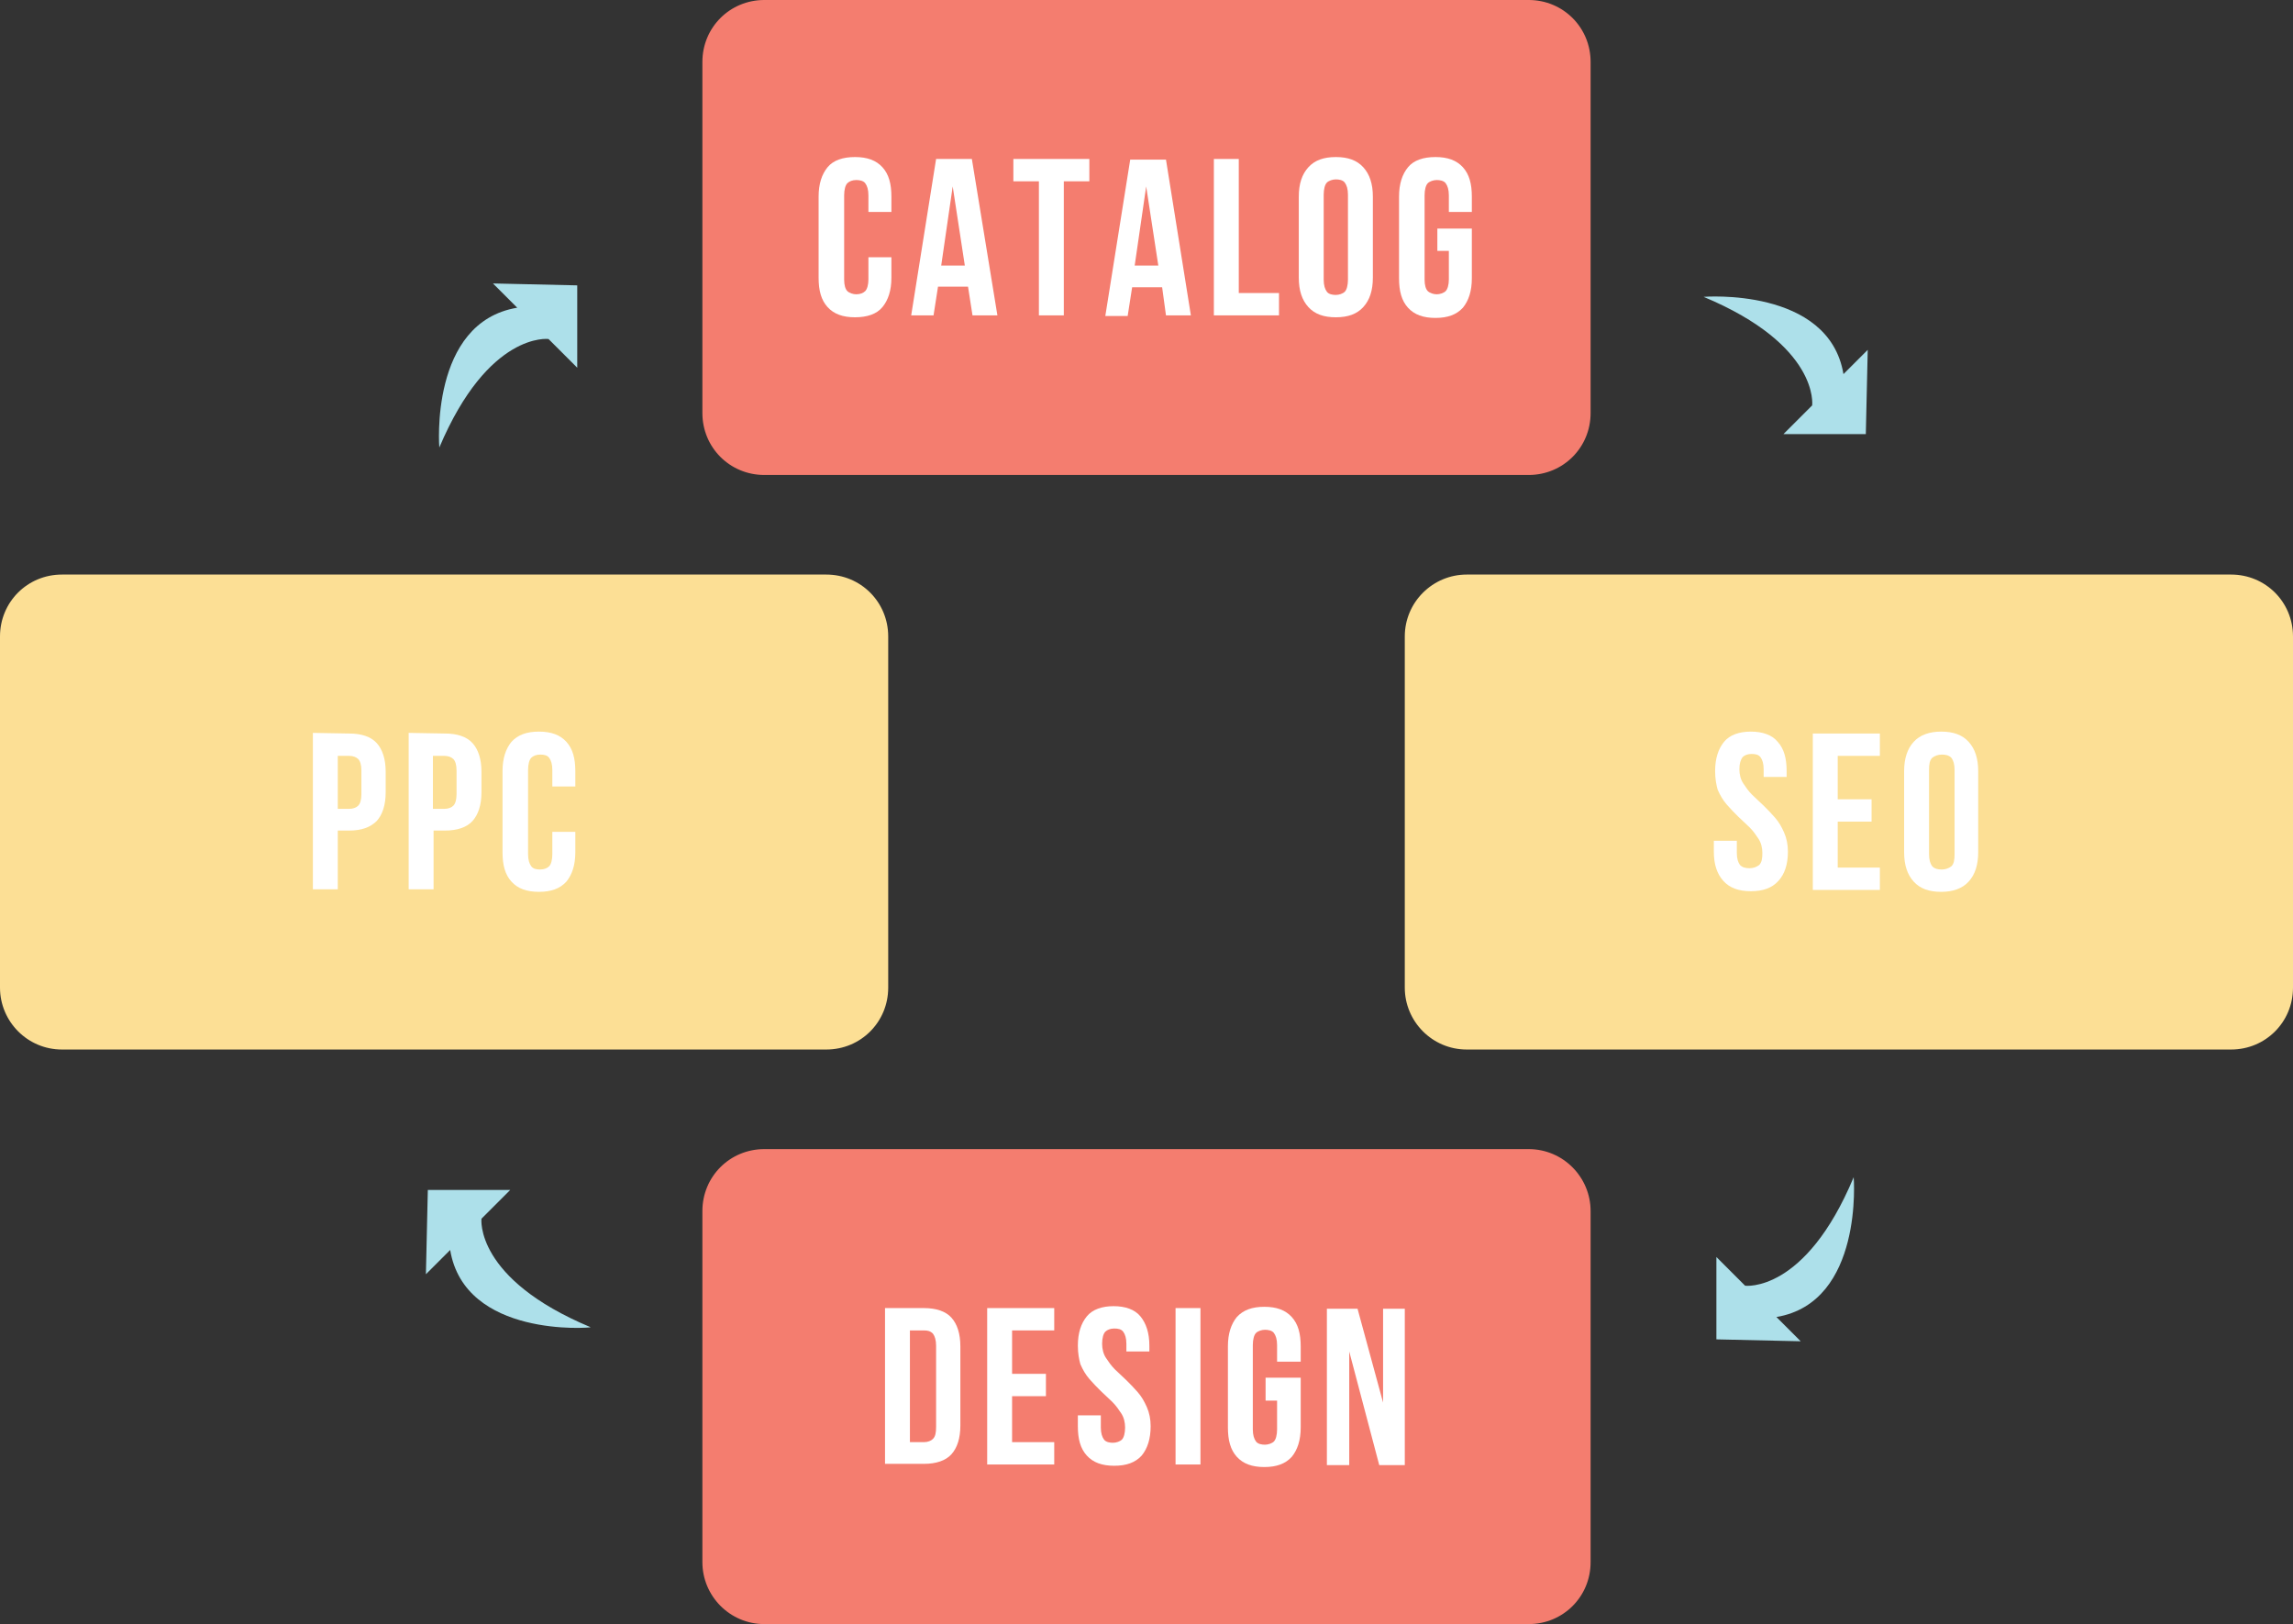 <svg xmlns="http://www.w3.org/2000/svg" xmlns:xlink="http://www.w3.org/1999/xlink" id="Layer_1" x="0px" y="0px" viewBox="0 0 359.1 254.4" style="enable-background:new 0 0 359.1 254.4;" xml:space="preserve"><rect x="0" y="0" width="359.1" height="254.4" fill="#333333" stroke="none"/><style type="text/css">	.st0{fill:#FCDF95;}	.st1{fill:#FFFFFF;}	.st2{fill:#F47D6F;}	.st3{fill:#ADE0EA;}</style><g>	<g>		<g>			<path class="st0" d="M349.4,164.4H229.7c-5.4,0-9.7-4.4-9.7-9.7v-55c0-5.4,4.4-9.7,9.7-9.7h119.7c5.4,0,9.7,4.3,9.7,9.7v55    C359.1,160.1,354.8,164.4,349.4,164.4z"></path>		</g>		<g>			<path class="st1" d="M268.6,120.8c0-2,0.5-3.5,1.4-4.6s2.4-1.6,4.2-1.6s3.3,0.5,4.2,1.6c1,1.1,1.4,2.6,1.4,4.6v0.9h-3.6v-1.2    c0-0.9-0.2-1.5-0.5-1.9s-0.8-0.5-1.4-0.5s-1.1,0.2-1.4,0.5c-0.3,0.4-0.5,1-0.5,1.9c0,0.8,0.2,1.6,0.6,2.2s0.8,1.2,1.4,1.8    s1.2,1.1,1.8,1.7c0.6,0.6,1.2,1.2,1.8,1.9c0.6,0.7,1,1.4,1.4,2.3s0.6,1.9,0.6,3c0,2-0.5,3.5-1.5,4.6c-1,1.1-2.4,1.6-4.3,1.6    s-3.3-0.5-4.3-1.6s-1.5-2.6-1.5-4.6v-1.7h3.6v1.9c0,0.9,0.2,1.5,0.5,1.9c0.4,0.4,0.9,0.5,1.5,0.5s1.1-0.2,1.5-0.5    c0.4-0.4,0.5-1,0.5-1.9c0-0.8-0.2-1.6-0.6-2.2s-0.8-1.2-1.4-1.8s-1.2-1.1-1.8-1.7c-0.6-0.6-1.2-1.2-1.8-1.9    c-0.6-0.7-1-1.4-1.4-2.3C268.8,123,268.6,122,268.6,120.8z"></path>			<path class="st1" d="M287.8,125.2h5.3v3.5h-5.3v7.2h6.6v3.5h-10.5v-24.5h10.5v3.5h-6.6V125.2z"></path>			<path class="st1" d="M298.2,120.8c0-2,0.5-3.5,1.5-4.6s2.5-1.6,4.3-1.6c1.9,0,3.3,0.5,4.3,1.6s1.5,2.6,1.5,4.6v12.7    c0,2-0.5,3.5-1.5,4.6c-1,1.1-2.5,1.6-4.3,1.6c-1.9,0-3.3-0.5-4.3-1.6s-1.5-2.6-1.5-4.6V120.8z M302.1,133.8    c0,0.9,0.2,1.5,0.5,1.9c0.4,0.4,0.9,0.5,1.5,0.5s1.1-0.2,1.5-0.5c0.4-0.4,0.5-1,0.5-1.9v-13.2c0-0.9-0.2-1.5-0.5-1.9    c-0.4-0.4-0.9-0.5-1.5-0.5s-1.1,0.2-1.5,0.5c-0.4,0.4-0.5,1-0.5,1.9V133.8z"></path>		</g>	</g>	<g>		<g>			<path class="st0" d="M129.4,164.4H9.7c-5.4,0-9.7-4.4-9.7-9.7v-55C0,94.3,4.3,90,9.7,90h119.7c5.4,0,9.7,4.3,9.7,9.7v55    C139.1,160.1,134.8,164.4,129.4,164.4z"></path>		</g>		<g>			<path class="st1" d="M54.7,114.9c1.9,0,3.4,0.5,4.3,1.5s1.4,2.5,1.4,4.5v3.2c0,2-0.5,3.5-1.4,4.5c-1,1-2.4,1.5-4.3,1.5h-1.8v9.2    H49v-24.5L54.7,114.9L54.7,114.9z M52.9,118.4v8.3h1.8c0.6,0,1.1-0.2,1.4-0.5c0.3-0.3,0.5-0.9,0.5-1.8v-3.7    c0-0.9-0.2-1.5-0.5-1.8s-0.8-0.5-1.4-0.5C54.7,118.4,52.9,118.4,52.9,118.4z"></path>			<path class="st1" d="M69.7,114.9c1.9,0,3.4,0.5,4.3,1.5c0.9,1,1.4,2.5,1.4,4.5v3.2c0,2-0.5,3.5-1.4,4.5c-0.9,1-2.4,1.5-4.3,1.5    h-1.8v9.2H64v-24.5L69.7,114.9L69.7,114.9z M67.8,118.4v8.3h1.8c0.6,0,1.1-0.2,1.4-0.5s0.5-0.9,0.5-1.8v-3.7    c0-0.9-0.2-1.5-0.5-1.8s-0.8-0.5-1.4-0.5C69.7,118.4,67.8,118.4,67.8,118.4z"></path>			<path class="st1" d="M90.1,130.3v3.2c0,2-0.5,3.5-1.4,4.6c-1,1.1-2.4,1.6-4.3,1.6s-3.3-0.5-4.3-1.6s-1.4-2.6-1.4-4.6v-12.7    c0-2,0.5-3.5,1.4-4.6c1-1.1,2.4-1.6,4.3-1.6s3.3,0.5,4.3,1.6s1.4,2.6,1.4,4.6v2.4h-3.6v-2.6c0-0.9-0.2-1.5-0.5-1.9    s-0.8-0.5-1.4-0.5s-1.1,0.2-1.4,0.5s-0.5,1-0.5,1.9v13.2c0,0.9,0.2,1.5,0.5,1.9s0.8,0.5,1.4,0.5s1.1-0.2,1.4-0.5s0.5-1,0.5-1.9    v-3.5H90.1z"></path>		</g>	</g>	<g>		<g>			<path class="st2" d="M239.4,74.4H119.7c-5.4,0-9.7-4.3-9.7-9.7v-55c0-5.4,4.3-9.7,9.7-9.7h119.7c5.4,0,9.7,4.3,9.7,9.7v55    C249.1,70.1,244.8,74.4,239.4,74.4z"></path>		</g>		<g>			<path class="st1" d="M139.6,40.3v3.2c0,2-0.5,3.5-1.4,4.6s-2.4,1.6-4.3,1.6s-3.3-0.5-4.3-1.6c-1-1.1-1.4-2.6-1.4-4.6V30.8    c0-2,0.5-3.5,1.4-4.6s2.4-1.6,4.3-1.6s3.3,0.5,4.3,1.6s1.4,2.6,1.4,4.6v2.4H136v-2.6c0-0.9-0.2-1.5-0.5-1.9s-0.9-0.5-1.4-0.5    c-0.6,0-1.1,0.2-1.4,0.5s-0.5,1-0.5,1.9v13.2c0,0.9,0.2,1.5,0.5,1.8s0.9,0.5,1.4,0.5c0.6,0,1.1-0.2,1.4-0.5s0.5-1,0.5-1.8v-3.5    C136,40.3,139.6,40.3,139.6,40.3z"></path>			<path class="st1" d="M156.2,49.4h-3.9l-0.7-4.5h-4.7l-0.7,4.5h-3.5l3.9-24.5h5.6L156.2,49.4z M147.4,41.6h3.7l-1.9-12.4    L147.4,41.6z"></path>			<path class="st1" d="M158.7,24.9h11.9v3.5h-4v21h-3.9v-21h-4L158.7,24.9L158.7,24.9z"></path>			<path class="st1" d="M186.5,49.4h-3.9L182,45h-4.7l-0.7,4.5h-3.5l3.9-24.5h5.6L186.5,49.4z M177.7,41.6h3.7l-1.9-12.4L177.7,41.6    z"></path>			<path class="st1" d="M190.1,24.9h3.9v21h6.3v3.5h-10.2V24.9z"></path>			<path class="st1" d="M203.4,30.8c0-2,0.5-3.5,1.5-4.6s2.4-1.6,4.3-1.6s3.3,0.5,4.3,1.6s1.5,2.6,1.5,4.6v12.7c0,2-0.5,3.5-1.5,4.6    c-1,1.1-2.4,1.6-4.3,1.6s-3.3-0.5-4.3-1.6s-1.5-2.6-1.5-4.6V30.8z M207.3,43.8c0,0.9,0.2,1.5,0.5,1.9s0.9,0.5,1.4,0.5    s1.1-0.2,1.4-0.5s0.5-1,0.5-1.9V30.5c0-0.9-0.2-1.5-0.5-1.9s-0.9-0.5-1.4-0.5s-1.1,0.2-1.4,0.5s-0.5,1-0.5,1.9V43.8z"></path>			<path class="st1" d="M225.1,35.8h5.4v7.8c0,2-0.5,3.5-1.4,4.6c-1,1.1-2.4,1.6-4.3,1.6s-3.3-0.5-4.3-1.6c-1-1.1-1.4-2.6-1.4-4.6    V30.8c0-2,0.5-3.5,1.4-4.6s2.4-1.6,4.3-1.6s3.3,0.5,4.3,1.6c1,1.1,1.4,2.6,1.4,4.6v2.4h-3.6v-2.6c0-0.9-0.2-1.5-0.5-1.9    s-0.9-0.5-1.4-0.5s-1.1,0.2-1.4,0.5s-0.5,1-0.5,1.9v13.2c0,0.9,0.2,1.5,0.5,1.8s0.9,0.5,1.4,0.5s1.1-0.2,1.4-0.5s0.5-1,0.5-1.8    v-4.5h-1.8V35.8z"></path>		</g>	</g>	<g>		<g>			<path class="st2" d="M239.4,254.4H119.7c-5.4,0-9.7-4.4-9.7-9.7v-55c0-5.4,4.3-9.7,9.7-9.7h119.7c5.4,0,9.7,4.4,9.7,9.7v55    C249.1,250.1,244.8,254.4,239.4,254.4z"></path>		</g>		<g>			<path class="st1" d="M138.6,204.9h6.1c1.9,0,3.4,0.5,4.3,1.5s1.4,2.5,1.4,4.5v12.4c0,2-0.5,3.5-1.4,4.5s-2.4,1.5-4.3,1.5h-6.1    V204.9z M142.5,208.4v17.5h2.2c0.6,0,1.1-0.2,1.4-0.5c0.4-0.4,0.5-1,0.5-1.9v-12.7c0-0.9-0.2-1.5-0.5-1.9    c-0.4-0.4-0.8-0.5-1.4-0.5L142.5,208.4L142.5,208.4z"></path>			<path class="st1" d="M158.5,215.2h5.3v3.5h-5.3v7.2h6.6v3.5h-10.5v-24.5h10.5v3.5h-6.6V215.2z"></path>			<path class="st1" d="M168.8,210.8c0-2,0.5-3.5,1.4-4.6c0.9-1.1,2.4-1.6,4.2-1.6s3.3,0.5,4.2,1.6c0.9,1.1,1.4,2.6,1.4,4.6v0.9    h-3.6v-1.2c0-0.9-0.2-1.5-0.5-1.9s-0.8-0.5-1.4-0.5s-1.1,0.2-1.4,0.5s-0.5,1-0.5,1.9c0,0.8,0.2,1.6,0.6,2.2s0.8,1.2,1.4,1.8    s1.2,1.1,1.8,1.7s1.2,1.2,1.8,1.9c0.6,0.7,1,1.4,1.4,2.3s0.6,1.9,0.6,3c0,2-0.5,3.5-1.4,4.6c-1,1.1-2.4,1.6-4.3,1.6    s-3.3-0.5-4.3-1.6c-1-1.1-1.4-2.6-1.4-4.6v-1.7h3.6v1.9c0,0.9,0.2,1.5,0.5,1.9s0.9,0.5,1.4,0.5s1.1-0.2,1.4-0.5s0.5-1,0.5-1.9    c0-0.8-0.2-1.6-0.6-2.2s-0.8-1.2-1.4-1.8s-1.2-1.1-1.8-1.7s-1.2-1.2-1.8-1.9c-0.6-0.7-1-1.4-1.4-2.3    C169,213,168.8,212,168.8,210.8z"></path>			<path class="st1" d="M184.1,204.9h3.9v24.5h-3.9V204.9z"></path>			<path class="st1" d="M198.3,215.8h5.4v7.8c0,2-0.5,3.5-1.4,4.6c-1,1.1-2.4,1.6-4.3,1.6s-3.3-0.5-4.3-1.6c-1-1.1-1.4-2.6-1.4-4.6    v-12.7c0-2,0.5-3.5,1.4-4.6c1-1.1,2.4-1.6,4.3-1.6s3.3,0.5,4.3,1.6c1,1.1,1.4,2.6,1.4,4.6v2.4H200v-2.6c0-0.9-0.2-1.5-0.5-1.9    s-0.9-0.5-1.4-0.5s-1.1,0.2-1.4,0.5s-0.5,1-0.5,1.9v13.2c0,0.9,0.2,1.5,0.5,1.9s0.9,0.5,1.4,0.5s1.1-0.2,1.4-0.5s0.5-1,0.5-1.9    v-4.5h-1.8V215.8z"></path>			<path class="st1" d="M211.3,211.7v17.8h-3.5v-24.5h4.8l4,14.7v-14.7h3.4v24.5h-4L211.3,211.7z"></path>		</g>	</g>	<path class="st3" d="M288.7,58.6l3.8-3.8L292.2,68h-12.9l4.5-4.5c0,0,1.2-9.4-17-17C266.7,46.5,286.4,44.9,288.7,58.6z"></path>	<path class="st3" d="M81,48.2l-3.8-3.8l13.2,0.3v12.9l-4.5-4.5c0,0-9.4-1.2-17.1,17C68.8,70.2,67.2,50.5,81,48.2z"></path>	<path class="st3" d="M70.5,195.8l-3.8,3.8l0.3-13.2h12.9l-4.5,4.5c0,0-1.1,9.4,17.1,17C92.5,208,72.8,209.6,70.5,195.8z"></path>	<path class="st3" d="M278.2,206.3l3.8,3.8l-13.2-0.3v-12.9l4.5,4.5c0,0,9.4,1.2,17-17C290.3,184.3,291.9,204,278.2,206.3z"></path></g></svg>